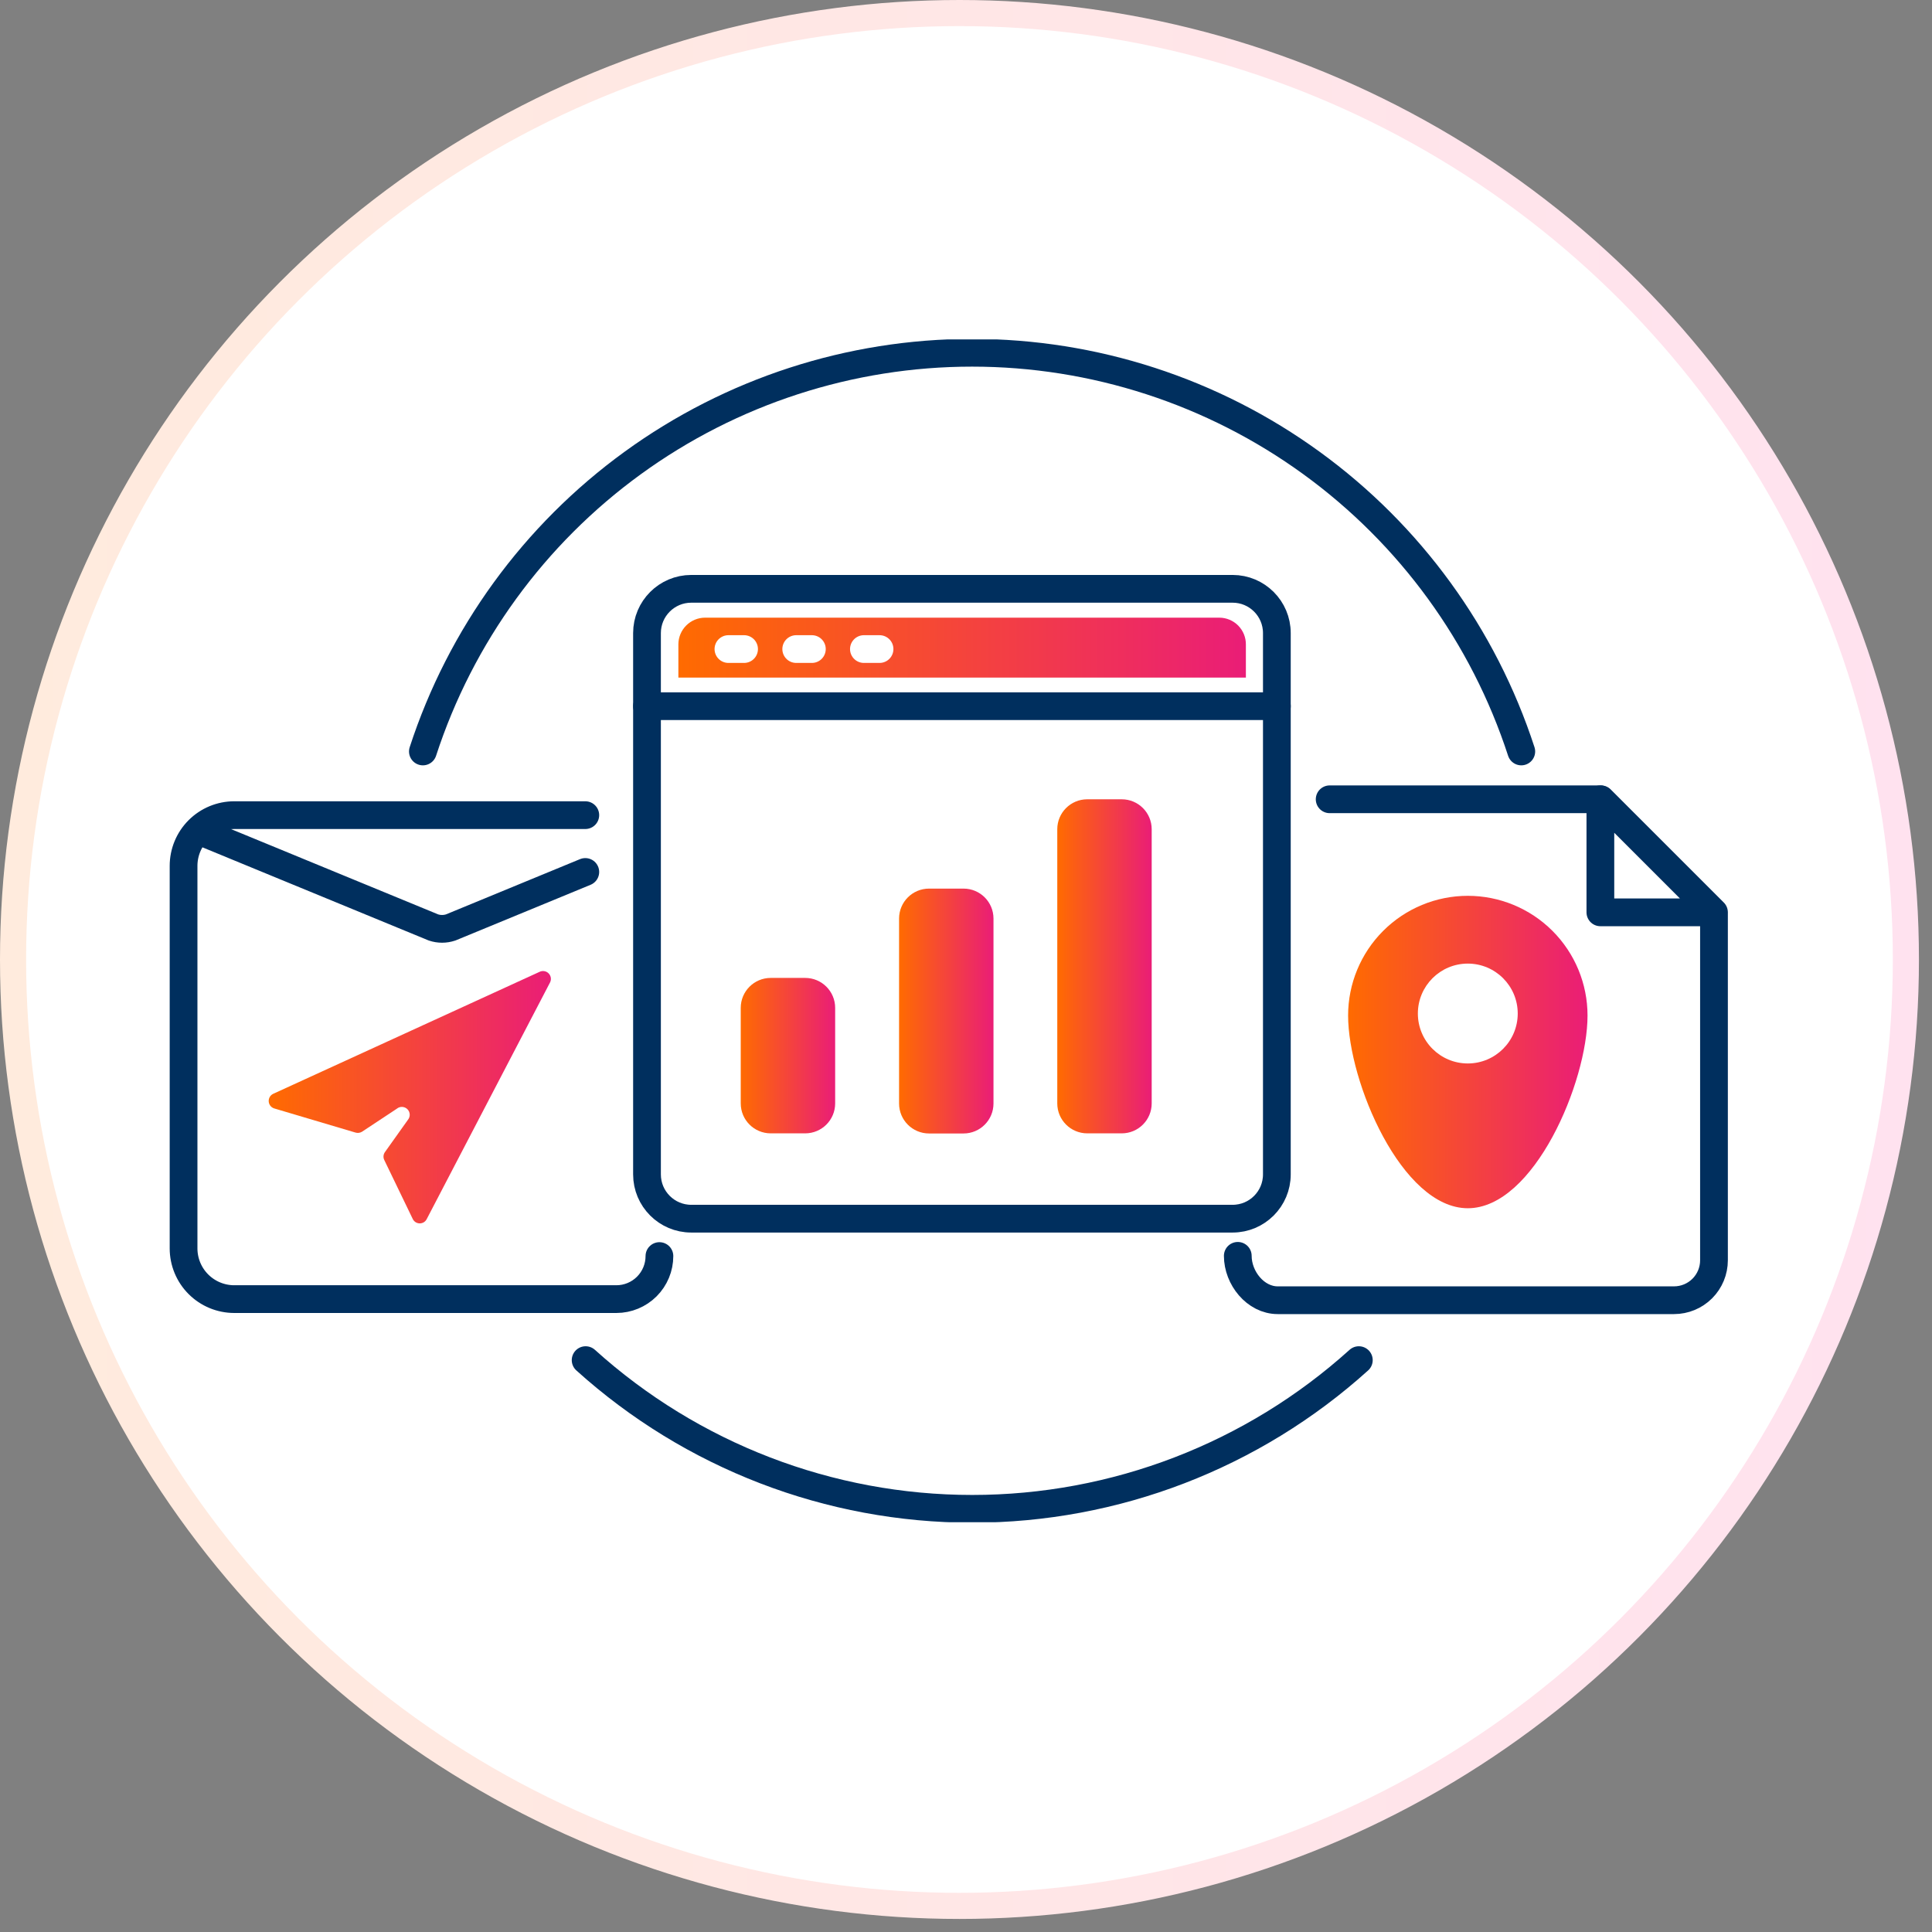 <svg width="148" height="148" viewBox="0 0 148 148" fill="none" xmlns="http://www.w3.org/2000/svg">
<rect x="0" y="0" width="148" height="148" fill="#808080" stroke="none"/>
<circle cx="73.5" cy="73.5" r="72.5" fill="white" stroke="url(#paint0_linear_263_39510)" stroke-width="2"/>
<g clip-path="url(#clip0_263_39510)">
<path d="M101.858 61.229H122.638L131.299 69.89V96.543C131.299 97.355 130.977 98.133 130.403 98.707C129.829 99.281 129.051 99.603 128.239 99.603H97.88C96.18 99.603 94.82 97.903 94.82 96.203" stroke="#002F5E" stroke-width="2.125" stroke-linecap="round" stroke-linejoin="round"/>
<path d="M131.256 69.89H122.596V61.229L131.256 69.89Z" fill="white" stroke="#002F5E" stroke-width="2.125" stroke-linecap="round" stroke-linejoin="round"/>
<path d="M121.612 77.794C121.612 82.894 117.507 92.557 112.441 92.557C107.376 92.557 103.271 82.86 103.271 77.794C103.271 75.362 104.237 73.029 105.957 71.31C107.676 69.59 110.009 68.624 112.441 68.624C114.873 68.624 117.206 69.59 118.926 71.31C120.646 73.029 121.612 75.362 121.612 77.794Z" fill="url(#paint1_linear_263_39510)"/>
<path d="M112.44 81.466C114.552 81.466 116.265 79.753 116.265 77.641C116.265 75.529 114.552 73.816 112.44 73.816C110.328 73.816 108.615 75.529 108.615 77.641C108.615 79.753 110.328 81.466 112.44 81.466Z" fill="white"/>
<path d="M44.837 62.444H17.946C16.916 62.444 15.928 62.854 15.199 63.582C14.471 64.31 14.062 65.298 14.062 66.329V95.634C14.062 96.664 14.471 97.652 15.199 98.38C15.928 99.109 16.916 99.518 17.946 99.518H47.217C48.092 99.518 48.93 99.17 49.549 98.552C50.167 97.933 50.515 97.095 50.515 96.22" stroke="#002F5E" stroke-width="2.125" stroke-linecap="round" stroke-linejoin="round"/>
<path d="M20.997 84.908L27.235 86.761C27.319 86.786 27.407 86.793 27.493 86.781C27.579 86.769 27.663 86.739 27.736 86.693L30.397 84.934C30.512 84.837 30.66 84.787 30.81 84.794C30.961 84.801 31.103 84.864 31.21 84.97C31.316 85.077 31.379 85.219 31.386 85.37C31.393 85.52 31.343 85.668 31.247 85.784L29.487 88.257C29.425 88.344 29.388 88.445 29.379 88.552C29.37 88.658 29.39 88.764 29.436 88.86L31.62 93.382C31.669 93.482 31.745 93.567 31.84 93.627C31.935 93.686 32.044 93.717 32.156 93.717C32.268 93.717 32.377 93.686 32.472 93.627C32.567 93.567 32.643 93.482 32.691 93.382L42.117 75.296C42.183 75.184 42.211 75.054 42.197 74.925C42.184 74.797 42.129 74.676 42.041 74.581C41.954 74.485 41.838 74.421 41.711 74.397C41.583 74.372 41.452 74.389 41.335 74.446L20.92 83.795C20.813 83.848 20.724 83.931 20.664 84.035C20.605 84.139 20.577 84.258 20.585 84.377C20.594 84.496 20.637 84.611 20.71 84.705C20.783 84.8 20.883 84.87 20.997 84.908Z" fill="url(#paint2_linear_263_39510)"/>
<path d="M15.43 63.728L33.202 71.046C33.632 71.19 34.097 71.19 34.527 71.046L44.837 66.796" stroke="#002F5E" stroke-width="2.125" stroke-linecap="round" stroke-linejoin="round"/>
<path d="M94.422 45.106H52.955C51.082 45.106 49.563 46.624 49.563 48.497V89.965C49.563 91.838 51.082 93.356 52.955 93.356H94.422C96.295 93.356 97.813 91.838 97.813 89.965V48.497C97.813 46.624 96.295 45.106 94.422 45.106Z" fill="white" stroke="#002F5E" stroke-width="2.125" stroke-linecap="round" stroke-linejoin="round"/>
<path d="M95.44 51.906H51.967V49.356C51.969 48.815 52.185 48.298 52.567 47.916C52.949 47.534 53.466 47.318 54.007 47.316H93.409C93.678 47.317 93.945 47.371 94.193 47.476C94.441 47.581 94.666 47.733 94.855 47.925C95.044 48.117 95.193 48.345 95.293 48.595C95.394 48.845 95.444 49.112 95.44 49.381V51.906Z" fill="url(#paint3_linear_263_39510)"/>
<path d="M49.563 54.098H97.814" stroke="#002F5E" stroke-width="2.125" stroke-linecap="round" stroke-linejoin="round"/>
<path d="M55.801 49.721H56.999" stroke="white" stroke-width="2.125" stroke-linecap="round" stroke-linejoin="round"/>
<path d="M60.994 49.721H62.193" stroke="white" stroke-width="2.125" stroke-linecap="round" stroke-linejoin="round"/>
<path d="M66.179 49.721H67.377" stroke="white" stroke-width="2.125" stroke-linecap="round" stroke-linejoin="round"/>
<path d="M61.682 74.913H59.039C57.772 74.913 56.744 75.94 56.744 77.207V84.525C56.744 85.793 57.772 86.82 59.039 86.82H61.682C62.95 86.82 63.977 85.793 63.977 84.525V77.207C63.977 75.94 62.95 74.913 61.682 74.913Z" fill="url(#paint4_linear_263_39510)"/>
<path d="M73.811 68.071H71.168C69.9 68.071 68.873 69.098 68.873 70.366V84.534C68.873 85.801 69.9 86.829 71.168 86.829H73.811C75.079 86.829 76.106 85.801 76.106 84.534V70.366C76.106 69.098 75.079 68.071 73.811 68.071Z" fill="url(#paint5_linear_263_39510)"/>
<path d="M85.93 61.229H83.287C82.02 61.229 80.992 62.256 80.992 63.524V84.525C80.992 85.793 82.02 86.82 83.287 86.82H85.93C87.198 86.82 88.225 85.793 88.225 84.525V63.524C88.225 62.256 87.198 61.229 85.93 61.229Z" fill="url(#paint6_linear_263_39510)"/>
<path d="M116.538 57.566C113.645 48.687 108.018 40.95 100.461 35.464C92.904 29.978 83.805 27.023 74.467 27.023C65.128 27.023 56.029 29.978 48.472 35.464C40.915 40.95 35.288 48.687 32.395 57.566" stroke="#002F5E" stroke-width="2.125" stroke-linecap="round" stroke-linejoin="round"/>
<path d="M44.862 104.192C52.984 111.524 63.536 115.583 74.478 115.583C85.419 115.583 95.972 111.524 104.093 104.192" stroke="#002F5E" stroke-width="2.125" stroke-linecap="round" stroke-linejoin="round"/>
</g>
<defs>
<linearGradient id="paint0_linear_263_39510" x1="0.003" y1="73.485" x2="147.003" y2="73.485" gradientUnits="userSpaceOnUse">
<stop stop-color="#FFEBDD"/>
<stop offset="1" stop-color="#FFE2EF"/>
</linearGradient>
<linearGradient id="paint1_linear_263_39510" x1="103.271" y1="80.59" x2="121.612" y2="80.59" gradientUnits="userSpaceOnUse">
<stop stop-color="#FF6B00"/>
<stop offset="1" stop-color="#EA1D77"/>
</linearGradient>
<linearGradient id="paint2_linear_263_39510" x1="20.572" y1="84.084" x2="42.185" y2="84.084" gradientUnits="userSpaceOnUse">
<stop stop-color="#FF6B00"/>
<stop offset="1" stop-color="#EA1D77"/>
</linearGradient>
<linearGradient id="paint3_linear_263_39510" x1="51.967" y1="49.628" x2="95.44" y2="49.628" gradientUnits="userSpaceOnUse">
<stop stop-color="#FF6B00"/>
<stop offset="1" stop-color="#EA1D77"/>
</linearGradient>
<linearGradient id="paint4_linear_263_39510" x1="56.744" y1="80.871" x2="63.986" y2="80.871" gradientUnits="userSpaceOnUse">
<stop stop-color="#FF6B00"/>
<stop offset="1" stop-color="#EA1D77"/>
</linearGradient>
<linearGradient id="paint5_linear_263_39510" x1="68.873" y1="77.445" x2="76.106" y2="77.445" gradientUnits="userSpaceOnUse">
<stop stop-color="#FF6B00"/>
<stop offset="1" stop-color="#EA1D77"/>
</linearGradient>
<linearGradient id="paint6_linear_263_39510" x1="80.992" y1="74.029" x2="88.225" y2="74.029" gradientUnits="userSpaceOnUse">
<stop stop-color="#FF6B00"/>
<stop offset="1" stop-color="#EA1D77"/>
</linearGradient>
<clipPath id="clip0_263_39510">
<rect width="119.32" height="90.61" fill="white" transform="translate(13 26)"/>
</clipPath>
</defs>
</svg>
